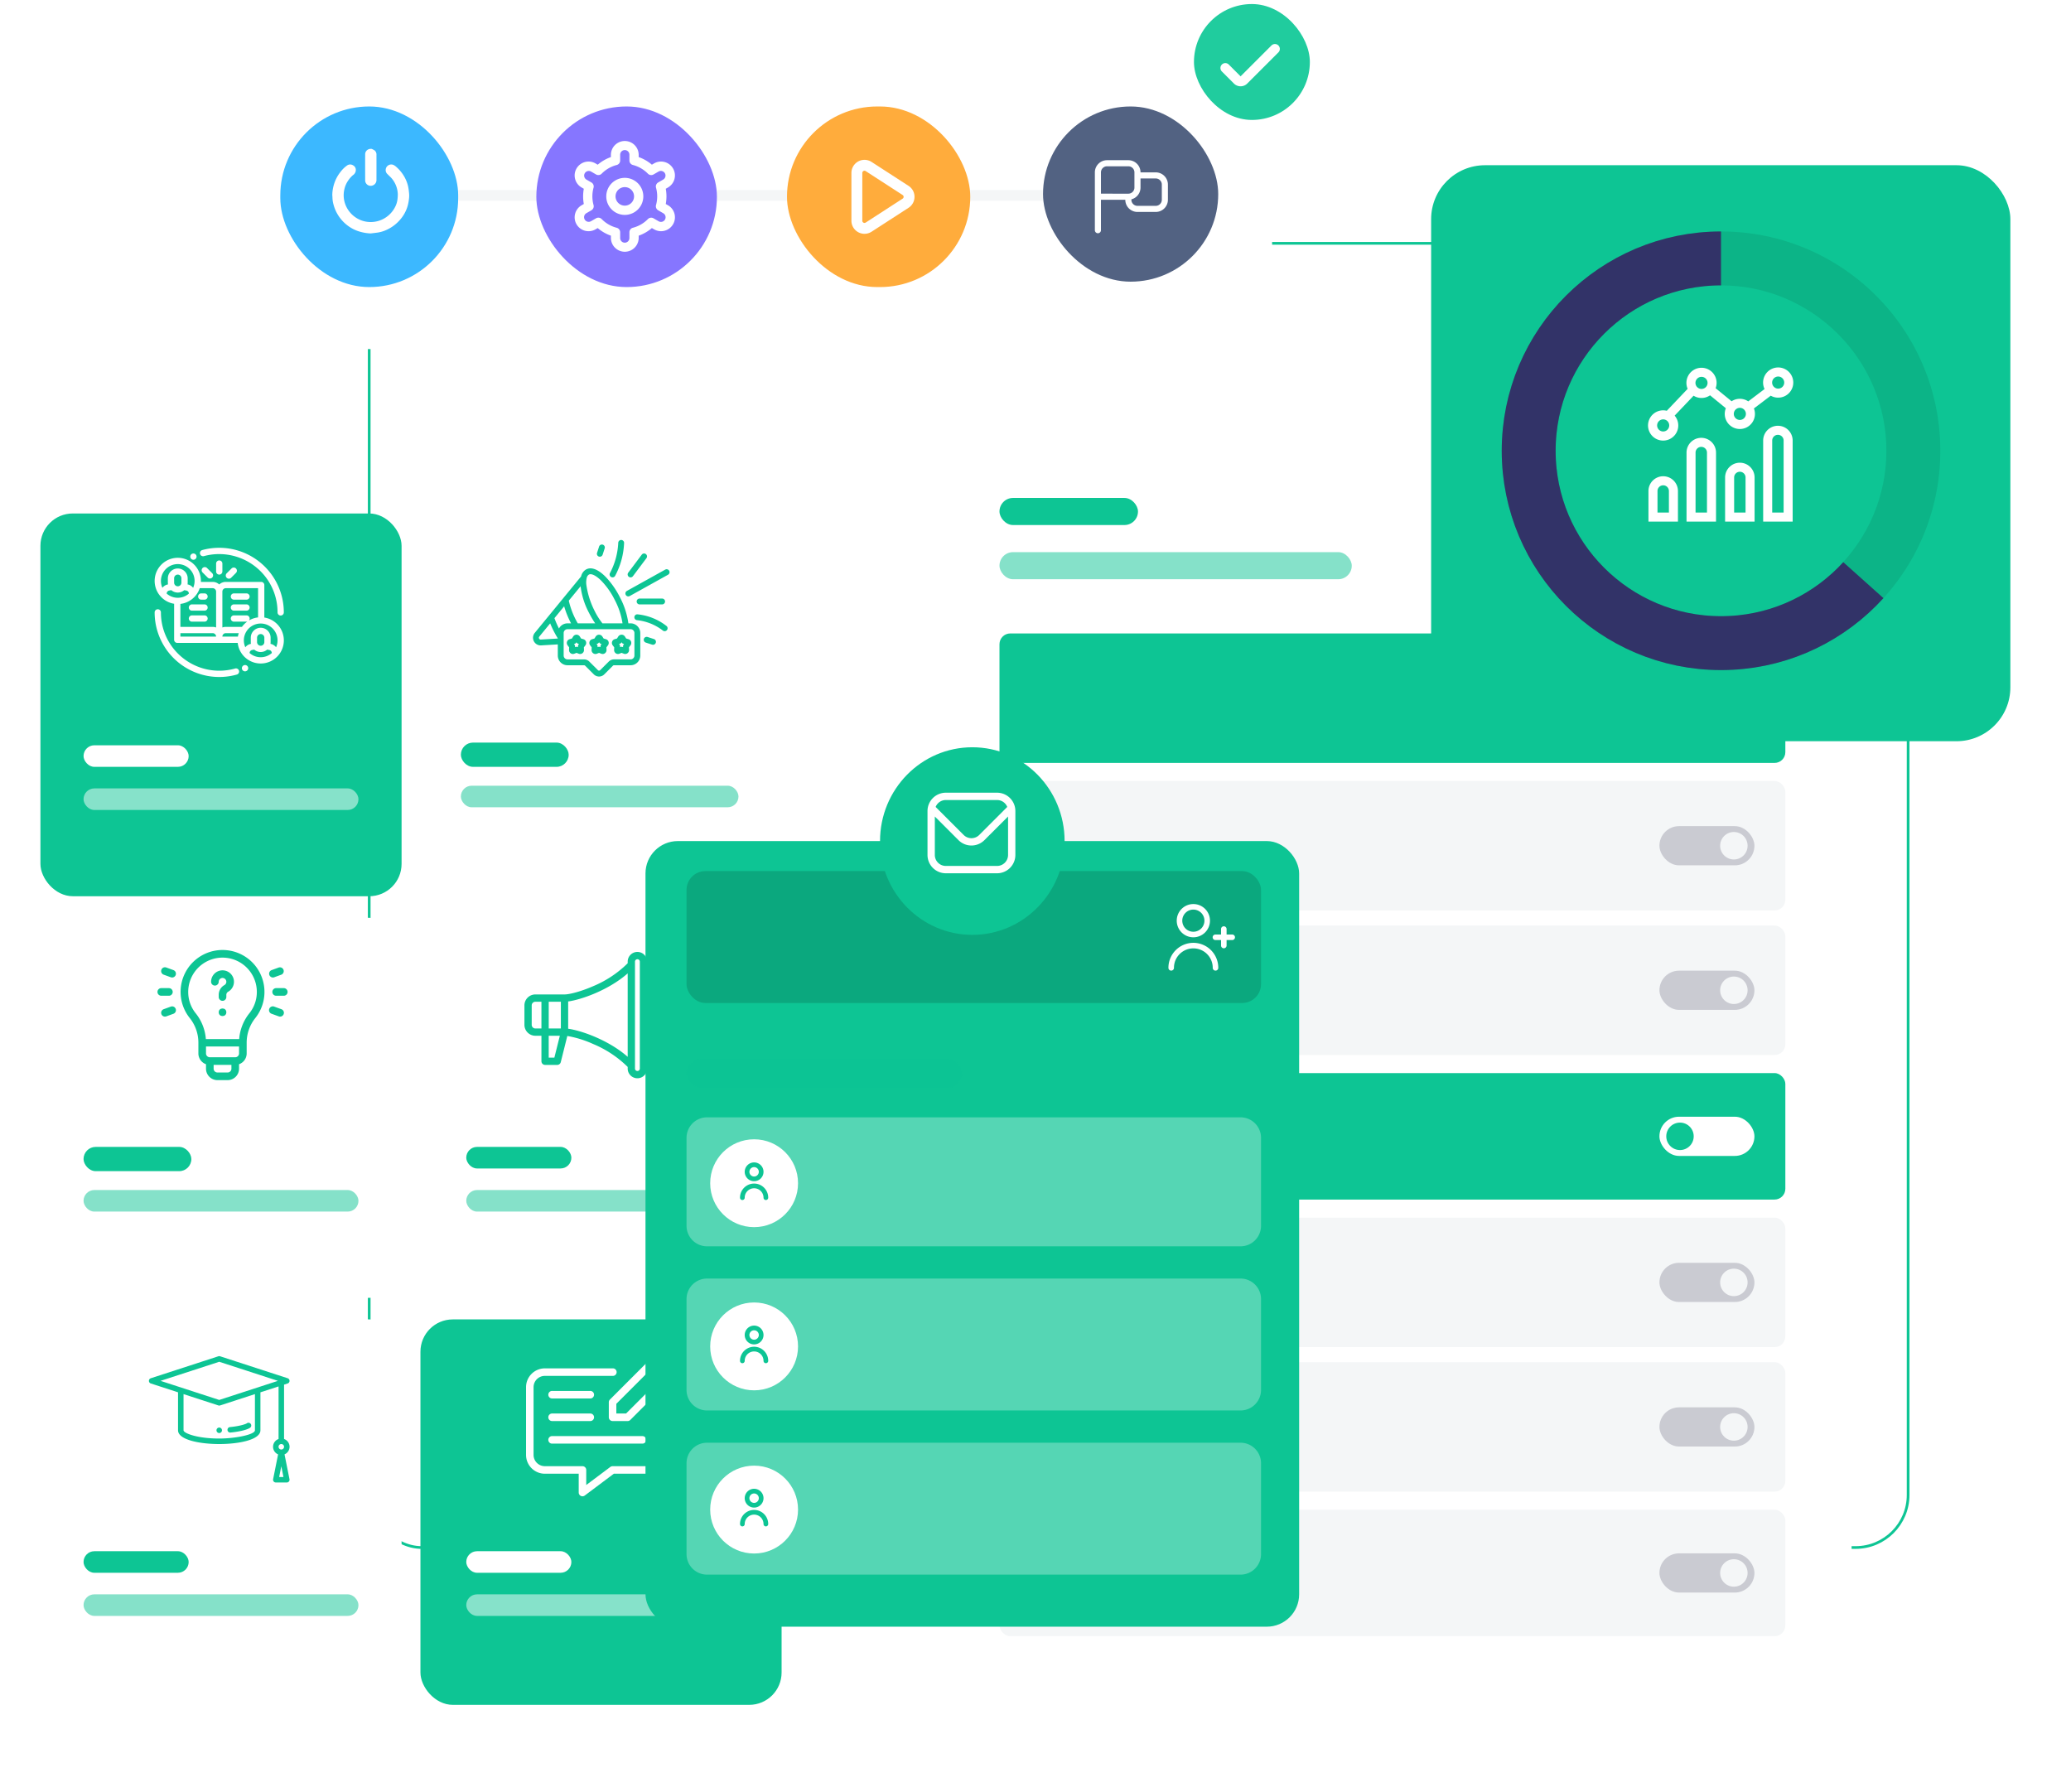 <svg xmlns="http://www.w3.org/2000/svg" xmlns:xlink="http://www.w3.org/1999/xlink" width="768.415" height="664.926" viewBox="0 0 768.415 664.926">
  <defs>
    <filter id="Rectangle_959" x="322.648" y="138.421" width="386.858" height="526.505" filterUnits="userSpaceOnUse">
      <feOffset dy="3" input="SourceAlpha"/>
      <feGaussianBlur stdDeviation="7.5" result="blur"/>
      <feFlood flood-opacity="0.102"/>
      <feComposite operator="in" in2="blur"/>
      <feComposite in="SourceGraphic"/>
    </filter>
    <filter id="Rectangle_1075" x="508.501" y="38.799" width="259.914" height="258.7" filterUnits="userSpaceOnUse">
      <feOffset dy="3" input="SourceAlpha"/>
      <feGaussianBlur stdDeviation="7.5" result="blur-2"/>
      <feFlood flood-opacity="0.102"/>
      <feComposite operator="in" in2="blur-2"/>
      <feComposite in="SourceGraphic"/>
    </filter>
    <clipPath id="clip-path">
      <path id="Path_766" data-name="Path 766" d="M-8428.9-8645.668V-8543.7l81.253,72.723v10.4l-7.767,16.537s-136.165-13.307-138.012-16.537-34.088-48.219-29.474-57.908-7.382-36.748,0-59.818,9.69-43.832,18.455-51.217,57.676-25.836,59.521-23.992S-8428.9-8645.668-8428.9-8645.668Z" transform="translate(8525.362 8653.643)" fill="none" stroke="#707070" stroke-width="1"/>
    </clipPath>
    <filter id="Rectangle_1072" x="59.501" y="0" width="435" height="152" filterUnits="userSpaceOnUse">
      <feOffset dy="3" input="SourceAlpha"/>
      <feGaussianBlur stdDeviation="7.5" result="blur-3"/>
      <feFlood flood-opacity="0.102"/>
      <feComposite operator="in" in2="blur-3"/>
      <feComposite in="SourceGraphic"/>
    </filter>
    <clipPath id="clip-path-2">
      <rect id="Rectangle_1845" data-name="Rectangle 1845" width="28.523" height="31.376" fill="#fff"/>
    </clipPath>
    <filter id="Rectangle_953" x="0" y="474.5" width="164" height="173" filterUnits="userSpaceOnUse">
      <feOffset dy="3" input="SourceAlpha"/>
      <feGaussianBlur stdDeviation="5" result="blur-4"/>
      <feFlood flood-opacity="0.122"/>
      <feComposite operator="in" in2="blur-4"/>
      <feComposite in="SourceGraphic"/>
    </filter>
    <filter id="Rectangle_949" x="141" y="324.5" width="164" height="172" filterUnits="userSpaceOnUse">
      <feOffset dy="3" input="SourceAlpha"/>
      <feGaussianBlur stdDeviation="5" result="blur-5"/>
      <feFlood flood-opacity="0.122"/>
      <feComposite operator="in" in2="blur-5"/>
      <feComposite in="SourceGraphic"/>
    </filter>
    <filter id="Rectangle_949-2" x="141" y="474.5" width="164" height="173" filterUnits="userSpaceOnUse">
      <feOffset dy="3" input="SourceAlpha"/>
      <feGaussianBlur stdDeviation="5" result="blur-6"/>
      <feFlood flood-opacity="0.122"/>
      <feComposite operator="in" in2="blur-6"/>
      <feComposite in="SourceGraphic"/>
    </filter>
    <filter id="Rectangle_956" x="0" y="325.5" width="164" height="171" filterUnits="userSpaceOnUse">
      <feOffset dy="3" input="SourceAlpha"/>
      <feGaussianBlur stdDeviation="5" result="blur-7"/>
      <feFlood flood-opacity="0.122"/>
      <feComposite operator="in" in2="blur-7"/>
      <feComposite in="SourceGraphic"/>
    </filter>
    <filter id="Rectangle_956-2" x="141" y="175.5" width="164" height="171" filterUnits="userSpaceOnUse">
      <feOffset dy="3" input="SourceAlpha"/>
      <feGaussianBlur stdDeviation="5" result="blur-8"/>
      <feFlood flood-opacity="0.122"/>
      <feComposite operator="in" in2="blur-8"/>
      <feComposite in="SourceGraphic"/>
    </filter>
    <filter id="Rectangle_953-2" x="0" y="175.5" width="164" height="172" filterUnits="userSpaceOnUse">
      <feOffset dy="3" input="SourceAlpha"/>
      <feGaussianBlur stdDeviation="5" result="blur-9"/>
      <feFlood flood-opacity="0.122"/>
      <feComposite operator="in" in2="blur-9"/>
      <feComposite in="SourceGraphic"/>
    </filter>
    <filter id="Rectangle_994" x="217.001" y="289.536" width="287.525" height="336.465" filterUnits="userSpaceOnUse">
      <feOffset dy="3" input="SourceAlpha"/>
      <feGaussianBlur stdDeviation="7.5" result="blur-10"/>
      <feFlood flood-opacity="0.102"/>
      <feComposite operator="in" in2="blur-10"/>
      <feComposite in="SourceGraphic"/>
    </filter>
    <filter id="Path_764" x="281.522" y="232.234" width="158.482" height="159.604" filterUnits="userSpaceOnUse">
      <feOffset dy="3" input="SourceAlpha"/>
      <feGaussianBlur stdDeviation="15" result="blur-11"/>
      <feFlood flood-opacity="0.161"/>
      <feComposite operator="in" in2="blur-11"/>
      <feComposite in="SourceGraphic"/>
    </filter>
  </defs>
  <g id="Group_10016" data-name="Group 10016" transform="translate(-1043.999 -103.5)">
    <g id="Group_5944" data-name="Group 5944" transform="translate(12994.012 14006)">
      <g id="Rectangle_952" data-name="Rectangle 952" transform="translate(-11813.526 -13812.727)" fill="none" stroke="#0dc594" stroke-width="1">
        <rect width="571.997" height="484.857" rx="20" stroke="none"/>
        <rect x="0.5" y="0.5" width="570.997" height="483.857" rx="19.5" fill="none"/>
      </g>
      <g id="Group_5885" data-name="Group 5885" transform="translate(-11604.864 -13744.579)">
        <g transform="matrix(1, 0, 0, 1, -345.15, -157.92)" filter="url(#Rectangle_959)">
          <rect id="Rectangle_959-2" data-name="Rectangle 959" width="341.858" height="481.505" rx="12" transform="translate(345.15 157.92)" fill="#fff"/>
        </g>
        <rect id="Rectangle_961" data-name="Rectangle 961" width="51.39" height="10.055" rx="5.027" transform="translate(25.695 26.812)" fill="#0dc594"/>
        <rect id="Rectangle_962" data-name="Rectangle 962" width="130.71" height="10.055" rx="5.027" transform="translate(25.695 46.922)" fill="#0dc594" opacity="0.5"/>
        <rect id="Rectangle_1876" data-name="Rectangle 1876" width="291.584" height="48.039" rx="4" transform="translate(25.694 77.086)" fill="#0dc594"/>
        <rect id="Rectangle_1877" data-name="Rectangle 1877" width="291.584" height="48.039" rx="4" transform="translate(25.694 131.827)" fill="#f4f6f7"/>
        <rect id="Rectangle_1878" data-name="Rectangle 1878" width="291.584" height="48.039" rx="4" transform="translate(25.694 185.452)" fill="#f4f6f7"/>
        <rect id="Rectangle_1879" data-name="Rectangle 1879" width="291.584" height="46.922" rx="4" transform="translate(25.694 240.194)" fill="#0dc594"/>
        <rect id="Rectangle_1880" data-name="Rectangle 1880" width="291.584" height="48.039" rx="4" transform="translate(25.694 293.819)" fill="#f4f6f7"/>
        <rect id="Rectangle_1881" data-name="Rectangle 1881" width="291.584" height="48.039" rx="4" transform="translate(25.694 347.443)" fill="#f4f6f7"/>
        <rect id="Rectangle_1882" data-name="Rectangle 1882" width="291.584" height="46.922" rx="4" transform="translate(25.694 402.185)" fill="#f4f6f7"/>
        <g id="Group_5878" data-name="Group 5878" transform="translate(270.559 93.831)">
          <rect id="Rectangle_386" data-name="Rectangle 386" width="35.25" height="14.548" rx="7.274" fill="#fff"/>
          <ellipse id="Ellipse_155" data-name="Ellipse 155" cx="5.092" cy="5.092" rx="5.092" ry="5.092" transform="translate(2.536 2.182)" fill="#0dc594"/>
        </g>
        <g id="Group_5879" data-name="Group 5879" transform="translate(305.809 163.12) rotate(180)" opacity="0.5">
          <rect id="Rectangle_386-2" data-name="Rectangle 386" width="35.25" height="14.548" rx="7.274" fill="#a0a0ae"/>
          <ellipse id="Ellipse_155-2" data-name="Ellipse 155" cx="5.092" cy="5.092" rx="5.092" ry="5.092" transform="translate(2.536 2.182)" fill="#f4f6f7"/>
        </g>
        <g id="Group_5880" data-name="Group 5880" transform="translate(305.809 216.745) rotate(180)" opacity="0.5">
          <rect id="Rectangle_386-3" data-name="Rectangle 386" width="35.25" height="14.548" rx="7.274" fill="#a0a0ae"/>
          <ellipse id="Ellipse_155-3" data-name="Ellipse 155" cx="5.092" cy="5.092" rx="5.092" ry="5.092" transform="translate(2.536 2.182)" fill="#f4f6f7"/>
        </g>
        <g id="Group_5881" data-name="Group 5881" transform="translate(270.559 256.381)">
          <rect id="Rectangle_386-4" data-name="Rectangle 386" width="35.25" height="14.548" rx="7.274" fill="#fff"/>
          <ellipse id="Ellipse_155-4" data-name="Ellipse 155" cx="5.092" cy="5.092" rx="5.092" ry="5.092" transform="translate(2.536 2.182)" fill="#0dc594"/>
        </g>
        <g id="Group_5882" data-name="Group 5882" transform="translate(305.809 325.124) rotate(180)" opacity="0.5">
          <rect id="Rectangle_386-5" data-name="Rectangle 386" width="35.25" height="14.548" rx="7.274" fill="#a0a0ae"/>
          <ellipse id="Ellipse_155-5" data-name="Ellipse 155" cx="5.092" cy="5.092" rx="5.092" ry="5.092" transform="translate(2.536 2.182)" fill="#f4f6f7"/>
        </g>
        <g id="Group_5883" data-name="Group 5883" transform="translate(305.809 378.749) rotate(180)" opacity="0.5">
          <rect id="Rectangle_386-6" data-name="Rectangle 386" width="35.25" height="14.548" rx="7.274" fill="#a0a0ae"/>
          <ellipse id="Ellipse_155-6" data-name="Ellipse 155" cx="5.092" cy="5.092" rx="5.092" ry="5.092" transform="translate(2.536 2.182)" fill="#f4f6f7"/>
        </g>
        <g id="Group_5884" data-name="Group 5884" transform="translate(305.809 432.92) rotate(180)" opacity="0.5">
          <rect id="Rectangle_386-7" data-name="Rectangle 386" width="35.25" height="14.548" rx="7.274" fill="#a0a0ae"/>
          <ellipse id="Ellipse_155-7" data-name="Ellipse 155" cx="5.092" cy="5.092" rx="5.092" ry="5.092" transform="translate(2.536 2.182)" fill="#f4f6f7"/>
        </g>
      </g>
      <g id="Group_10006" data-name="Group 10006" transform="translate(-11419.012 -13844.475)">
        <g transform="matrix(1, 0, 0, 1, -531, -58.03)" filter="url(#Rectangle_1075)">
          <rect id="Rectangle_1075-2" data-name="Rectangle 1075" width="214.914" height="213.7" rx="20" transform="translate(531 58.3)" fill="#0dc594"/>
        </g>
        <g id="Path_796" data-name="Path 796" transform="translate(26.197 27.847)" fill="none" opacity="0.6">
          <path d="M81.365,0A81.365,81.365,0,1,1,0,81.365,81.365,81.365,0,0,1,81.365,0Z" stroke="none"/>
          <path d="M 81.365 20 C 47.528 20 20 47.528 20 81.365 C 20 115.201 47.528 142.73 81.365 142.73 C 115.201 142.73 142.729 115.201 142.729 81.365 C 142.729 47.528 115.201 20 81.365 20 M 81.365 0 C 126.301 0 162.729 36.428 162.729 81.365 C 162.729 126.301 126.301 162.73 81.365 162.73 C 36.428 162.73 1.52587890625e-05 126.301 1.52587890625e-05 81.365 C 1.52587890625e-05 36.428 36.428 0 81.365 0 Z" stroke="none" fill="#0ba87e"/>
        </g>
        <g id="Mask_Group_90" data-name="Mask Group 90" transform="translate(11.097 0)" clip-path="url(#clip-path)">
          <g id="Ellipse_214" data-name="Ellipse 214" transform="translate(15.099 27.847)" fill="none" stroke="#323368" stroke-width="20">
            <ellipse cx="81.365" cy="81.365" rx="81.365" ry="81.365" stroke="none"/>
            <ellipse cx="81.365" cy="81.365" rx="71.365" ry="71.365" fill="none"/>
          </g>
        </g>
        <g id="increasing" transform="translate(80.499 78.309)">
          <path id="Path_120" data-name="Path 120" d="M60.365,10.468A5.6,5.6,0,1,0,58.066,8l-6.043,4.576a5.584,5.584,0,0,0-6.186-.042L39.913,7.688a5.6,5.6,0,1,0-10.384.233L21.79,16.064a5.611,5.611,0,1,0,2.915,1.8l7.025-7.39a5.582,5.582,0,0,0,6.113-.147l5.864,4.8a5.6,5.6,0,1,0,10.41.073Zm2.756-7.113A2.244,2.244,0,1,1,60.877,5.6a2.246,2.246,0,0,1,2.244-2.244ZM20.451,23.742A2.244,2.244,0,1,1,22.695,21.5,2.246,2.246,0,0,1,20.451,23.742ZM34.674,7.961a2.244,2.244,0,1,1,2.244-2.244A2.246,2.246,0,0,1,34.674,7.961ZM48.9,19.463a2.244,2.244,0,1,1,2.244-2.243A2.246,2.246,0,0,1,48.9,19.463Z" transform="translate(-14.853 0)" fill="#fff"/>
          <path id="Path_121" data-name="Path 121" d="M402.634,193.634a5.478,5.478,0,0,0-5.472,5.472v30.086h10.943V199.106A5.478,5.478,0,0,0,402.634,193.634Zm2.117,32.2h-4.235V199.106a2.117,2.117,0,0,1,4.234,0v26.731Z" transform="translate(-354.463 -172.008)" fill="#fff"/>
          <path id="Path_122" data-name="Path 122" d="M276.156,316.343a5.478,5.478,0,0,0-5.472,5.472V338.2h10.943V321.815A5.478,5.478,0,0,0,276.156,316.343Zm2.117,18.5h-4.235V321.815a2.117,2.117,0,1,1,4.234,0v13.026Z" transform="translate(-242.111 -281.011)" fill="#fff"/>
          <path id="Path_123" data-name="Path 123" d="M148.022,233.682a5.478,5.478,0,0,0-5.472,5.472v25.613h10.944V239.154A5.478,5.478,0,0,0,148.022,233.682Zm2.117,27.73H145.9V239.154a2.117,2.117,0,0,1,4.235,0v22.258Z" transform="translate(-128.288 -207.583)" fill="#fff"/>
          <path id="Path_124" data-name="Path 124" d="M21.544,361.327a5.478,5.478,0,0,0-5.472,5.471v11.357H27.015V366.8A5.478,5.478,0,0,0,21.544,361.327ZM23.661,374.8H19.427v-8a2.117,2.117,0,0,1,4.234,0Z" transform="translate(-15.936 -320.971)" fill="#fff"/>
        </g>
      </g>
      <g id="Group_10014" data-name="Group 10014" transform="translate(292.895 -4947.828)">
        <g transform="matrix(1, 0, 0, 1, -12242.91, -8954.67)" filter="url(#Rectangle_1072)">
          <rect id="Rectangle_1072-2" data-name="Rectangle 1072" width="390" height="107" rx="12" transform="translate(82 19.5)" fill="#fff"/>
        </g>
        <rect id="Rectangle_56" data-name="Rectangle 56" width="271" height="4" transform="translate(-12083.906 -8884.172)" fill="#f4f6f7"/>
        <rect id="Rectangle_1884" data-name="Rectangle 1884" width="66" height="67" rx="33" transform="translate(-12138.906 -8915.172)" fill="#3cb8ff"/>
        <g id="Group_5799" data-name="Group 5799" transform="translate(-12119.607 -8899.446)">
          <g id="Group_5799-2" data-name="Group 5799" clip-path="url(#clip-path-2)">
            <path id="Path_693" data-name="Path 693" d="M150.667,12.378a2.049,2.049,0,0,0,2.8,1.139,2.1,2.1,0,0,0,1.268-2.069q.016-4.6,0-9.2a1.978,1.978,0,0,0-.7-1.678A7.383,7.383,0,0,0,152.949,0h-.68a.592.592,0,0,1-.125.06,1.984,1.984,0,0,0-1.6,1.844c-.016,3.26-.008,6.52,0,9.781a1.982,1.982,0,0,0,.124.694" transform="translate(-138.354)" fill="#fff"/>
            <path id="Path_694" data-name="Path 694" d="M28.443,82.717a19.438,19.438,0,0,0-.308-2.123,13.1,13.1,0,0,0-1.827-4.323,13.952,13.952,0,0,0-2.529-2.931,4.365,4.365,0,0,0-.993-.72A2.067,2.067,0,0,0,19.8,74.454a1.958,1.958,0,0,0,.611,1.471c.474.473.962.933,1.428,1.414A9.549,9.549,0,0,1,24.3,83.516a16.679,16.679,0,0,1-.119,1.8,8.235,8.235,0,0,1-.824,2.737,10.226,10.226,0,0,1-5.968,5.206,10.159,10.159,0,0,1-4.337.429,9.729,9.729,0,0,1-3.1-.894,10.112,10.112,0,0,1-3.59-2.869,9.853,9.853,0,0,1-2.138-5.7,9.472,9.472,0,0,1,.187-2.334,9.268,9.268,0,0,1,1.426-3.455,9.8,9.8,0,0,1,1.808-2.063A2.341,2.341,0,0,0,8.729,74.4a1.909,1.909,0,0,0-1.021-1.674,1.98,1.98,0,0,0-2.155,0,10.74,10.74,0,0,0-2.5,2.421A13.871,13.871,0,0,0,.988,78.712,14.421,14.421,0,0,0,0,83.412c-.019.432.05.867.055,1.3a10.415,10.415,0,0,0,.407,2.618A14.136,14.136,0,0,0,3,92.423a14.387,14.387,0,0,0,3.042,2.9A13.734,13.734,0,0,0,10,97.265a16.727,16.727,0,0,0,4.23.718c.873-.106,1.748-.2,2.618-.322a12.264,12.264,0,0,0,3.57-1.14A14,14,0,0,0,23.5,94.527a14.861,14.861,0,0,0,2.485-2.693,13.112,13.112,0,0,0,2.134-4.709,19.258,19.258,0,0,0,.386-2.561,10.236,10.236,0,0,0-.058-1.848" transform="translate(0 -66.608)" fill="#fff"/>
          </g>
        </g>
        <g id="Group_5903" data-name="Group 5903" transform="translate(-11950.474 -8915.624)">
          <rect id="Rectangle_1886" data-name="Rectangle 1886" width="68" height="67" rx="33.5" transform="translate(-0.432 0.452)" fill="#ffac3c"/>
          <path id="Polygon_7" data-name="Polygon 7" d="M13.729,4.042a.776.776,0,0,0-.679.369L4.18,18.119a.808.808,0,0,0,.679,1.248H22.6a.808.808,0,0,0,.679-1.248L14.407,4.412a.776.776,0,0,0-.679-.369m0-4.042A4.813,4.813,0,0,1,17.8,2.216l8.87,13.708A4.851,4.851,0,0,1,22.6,23.409H4.859A4.851,4.851,0,0,1,.786,15.923L9.656,2.216A4.813,4.813,0,0,1,13.729,0Z" transform="translate(46.881 20.246) rotate(90)" fill="#fff"/>
        </g>
        <rect id="Rectangle_1885" data-name="Rectangle 1885" width="67" height="67" rx="33.5" transform="translate(-12043.906 -8915.172)" fill="#8676ff"/>
        <g id="settings" transform="translate(-12029.636 -8902.431)">
          <path id="Path_35" data-name="Path 35" d="M14.872,8a6.872,6.872,0,1,0,6.872,6.872A6.872,6.872,0,0,0,14.872,8Zm0,10.307a3.436,3.436,0,1,1,3.436-3.436A3.436,3.436,0,0,1,14.872,18.307Z" transform="translate(3.677 5.743)" fill="#fff"/>
          <path id="Path_36" data-name="Path 36" d="M35.718,23.879l-.763-.44a15.633,15.633,0,0,0,0-5.652l.763-.44a5.157,5.157,0,1,0-5.154-8.933l-.764.442a15.422,15.422,0,0,0-4.894-2.821V5.154a5.154,5.154,0,0,0-10.307,0v.881A15.422,15.422,0,0,0,9.705,8.863l-.768-.445a5.157,5.157,0,1,0-5.154,8.933l.763.44a15.633,15.633,0,0,0,0,5.652l-.763.44a5.157,5.157,0,1,0,5.154,8.933l.764-.442a15.422,15.422,0,0,0,4.9,2.821v.881a5.154,5.154,0,0,0,10.307,0v-.881A15.422,15.422,0,0,0,29.8,32.367l.768.443a5.157,5.157,0,1,0,5.154-8.933ZM31.34,17.392a12.108,12.108,0,0,1,0,6.442,1.718,1.718,0,0,0,.8,1.946L34,26.856a1.719,1.719,0,1,1-1.718,2.977l-1.866-1.079a1.718,1.718,0,0,0-2.087.283,12,12,0,0,1-5.571,3.221,1.718,1.718,0,0,0-1.29,1.665v2.153a1.718,1.718,0,1,1-3.436,0V33.925a1.718,1.718,0,0,0-1.29-1.665,12,12,0,0,1-5.569-3.228,1.718,1.718,0,0,0-2.087-.283L7.223,29.826A1.718,1.718,0,1,1,5.5,26.851l1.862-1.075a1.718,1.718,0,0,0,.8-1.946,12.108,12.108,0,0,1,0-6.442,1.718,1.718,0,0,0-.8-1.94L5.5,14.372a1.719,1.719,0,0,1,1.718-2.977l1.866,1.079a1.718,1.718,0,0,0,2.086-.277,12,12,0,0,1,5.571-3.221A1.718,1.718,0,0,0,18.033,7.3V5.154a1.718,1.718,0,1,1,3.436,0V7.3a1.718,1.718,0,0,0,1.29,1.665A12,12,0,0,1,28.331,12.2a1.718,1.718,0,0,0,2.087.283L32.28,11.4A1.718,1.718,0,1,1,34,14.379l-1.862,1.075a1.718,1.718,0,0,0-.8,1.94Z" transform="translate(-1.203 0)" fill="#fff"/>
        </g>
        <g id="Group_5892" data-name="Group 5892" transform="translate(-11855.734 -8914.713)">
          <g id="Component_6_250" data-name="Component 6 – 250" transform="translate(-0.172 -0.459)">
            <rect id="Rectangle_6" data-name="Rectangle 6" width="65" height="65" rx="32.5" fill="#526282"/>
          </g>
          <path id="fi-rr-flag" d="M22.585,4.517H16.939A4.517,4.517,0,0,0,12.422,0h-7.9A4.517,4.517,0,0,0,0,4.517V25.973a1.129,1.129,0,1,0,2.258,0V14.68h9.034A4.517,4.517,0,0,0,15.809,19.2h6.775A4.517,4.517,0,0,0,27.1,14.68V9.034A4.517,4.517,0,0,0,22.585,4.517Zm-20.326,7.9v-7.9A2.258,2.258,0,0,1,4.517,2.258h7.9A2.258,2.258,0,0,1,14.68,4.517v5.646a2.258,2.258,0,0,1-2.258,2.258ZM24.843,14.68a2.258,2.258,0,0,1-2.258,2.258H15.809a2.258,2.258,0,0,1-2.258-2.258v-.16a4.517,4.517,0,0,0,3.388-4.357V6.775h5.646a2.258,2.258,0,0,1,2.258,2.258Z" transform="translate(19.06 19.474)" fill="#fff"/>
        </g>
        <g id="Group_5895" data-name="Group 5895" transform="translate(-11800.165 -8952.974)">
          <g id="Component_6_251" data-name="Component 6 – 251" transform="translate(0.259 -0.198)">
            <rect id="Rectangle_6-2" data-name="Rectangle 6" width="43" height="43" rx="21.5" transform="translate(0 0)" fill="#20cc9e"/>
          </g>
          <path id="Union_82" data-name="Union 82" d="M5.005,14.661.532,10.187A1.818,1.818,0,1,1,3.106,7.619L7.473,11.99,18.932.532a1.82,1.82,0,0,1,2.574,0,1.814,1.814,0,0,1,0,2.568L9.945,14.661a3.5,3.5,0,0,1-4.94,0Z" transform="translate(10.085 14.637)" fill="#fff"/>
        </g>
      </g>
    </g>
    <g id="Group_10003" data-name="Group 10003" transform="translate(1038.613 307)">
      <g id="Group_10009" data-name="Group 10009" transform="translate(20.386 283)">
        <g transform="matrix(1, 0, 0, 1, -15, -486.5)" filter="url(#Rectangle_953)">
          <rect id="Rectangle_953-3" data-name="Rectangle 953" width="134" height="143" rx="12" transform="translate(15 486.5)" fill="#fff"/>
        </g>
        <rect id="Rectangle_954" data-name="Rectangle 954" width="39" height="8" rx="4" transform="translate(16 89)" fill="#0dc594"/>
        <rect id="Rectangle_955" data-name="Rectangle 955" width="102" height="8" rx="4" transform="translate(16 105)" fill="#0dc594" opacity="0.5"/>
        <g id="mortarboard" transform="translate(40.257 16.627)">
          <path id="Path_301" data-name="Path 301" d="M246,261.019A1.019,1.019,0,1,0,247.019,260,1.02,1.02,0,0,0,246,261.019Zm0,0" transform="translate(-220.932 -233.505)" fill="#0dc594"/>
          <path id="Path_302" data-name="Path 302" d="M51.47,10.139a1.019,1.019,0,0,0,0-1.938L26.4.049a1.022,1.022,0,0,0-.631,0L.7,8.2a1.019,1.019,0,0,0,0,1.938l10.1,3.284v14.09c0,3.5,7.924,5.1,15.285,5.1s15.285-1.594,15.285-5.1V13.423L48.1,11.236V30.745a3.057,3.057,0,0,0-.176,5.7L46.08,45.655a1.019,1.019,0,0,0,1,1.219h4.076a1.019,1.019,0,0,0,1-1.219l-1.843-9.215a3.057,3.057,0,0,0-.175-5.7V10.573ZM49.117,32.608A1.019,1.019,0,1,1,48.1,33.627,1.02,1.02,0,0,1,49.117,32.608Zm-.795,12.228.795-3.975.795,3.975ZM39.334,27.513c0,1.613-7.338,3.057-13.247,3.057-8.289,0-13.247-2.013-13.247-3.057V14.086l12.932,4.205a1.016,1.016,0,0,0,.631,0l12.932-4.205ZM26.087,16.251,4.314,9.17,26.087,2.09,47.86,9.17Zm0,0" transform="translate(0 0.001)" fill="#0dc594"/>
          <path id="Path_303" data-name="Path 303" d="M286.977,245.891c.032,0,.065,0,.1,0,3.411-.324,6.366-1.063,7.353-1.838a1.019,1.019,0,0,0-1.259-1.6c-.316.247-2.395,1.042-6.288,1.412a1.019,1.019,0,0,0,.1,2.033Zm0,0" transform="translate(-256.819 -217.545)" fill="#0dc594"/>
        </g>
      </g>
      <g id="Group_10011" data-name="Group 10011" transform="translate(161.386 133)">
        <g transform="matrix(1, 0, 0, 1, -156, -336.5)" filter="url(#Rectangle_949)">
          <rect id="Rectangle_949-3" data-name="Rectangle 949" width="134" height="142" rx="12" transform="translate(156 336.5)" fill="#fff"/>
        </g>
        <rect id="Rectangle_950" data-name="Rectangle 950" width="39" height="8" rx="4" transform="translate(17 89)" fill="#0dc594"/>
        <rect id="Rectangle_951" data-name="Rectangle 951" width="101" height="8" rx="4" transform="translate(17 105)" fill="#0dc594" opacity="0.5"/>
        <g id="_10-awareness" data-name="10-awareness" transform="translate(38.583 16.665)">
          <g id="linear_color" data-name="linear color" transform="translate(0 0)">
            <path id="Path_323" data-name="Path 323" d="M45.917,48a3.61,3.61,0,0,0-3.606,3.606v.6a40.128,40.128,0,0,1-12.8,8.5c-4.6,2.013-8.831,3.066-10.635,3.066H8.057A4.061,4.061,0,0,0,4,67.832v7.212A4.061,4.061,0,0,0,8.057,79.1H10.31v9.465a1.352,1.352,0,0,0,1.352,1.352H16.17a1.352,1.352,0,0,0,1.312-1.024L19.91,79.18a39.721,39.721,0,0,1,9.6,2.986,40.127,40.127,0,0,1,12.8,8.5v.6a3.606,3.606,0,1,0,7.212,0V51.606A3.61,3.61,0,0,0,45.917,48Zm-28.4,28.4H13.014V66.48h4.507ZM6.7,75.043V67.832A1.354,1.354,0,0,1,8.057,66.48H10.31V76.4H8.057A1.354,1.354,0,0,1,6.7,75.043Zm8.409,12.17h-2.1V79.1h4.128ZM20.226,76.5V66.375c4.753-.633,14.979-4.153,22.085-10.418V86.918C35.205,80.654,24.979,77.133,20.226,76.5ZM46.819,91.269a.9.9,0,1,1-1.8,0V51.606a.9.9,0,0,1,1.8,0Z" transform="translate(-4 -48)" fill="#0dc594"/>
            <path id="Path_324" data-name="Path 324" d="M449.859,244h-4.507a1.352,1.352,0,1,0,0,2.7h4.507a1.352,1.352,0,1,0,0-2.7Z" transform="translate(-394.42 -221.915)" fill="#0dc594"/>
            <path id="Path_325" data-name="Path 325" d="M425.6,144.655a1.346,1.346,0,0,0,.585-.134l4.063-1.953a1.352,1.352,0,1,0-1.172-2.437l-4.062,1.953a1.352,1.352,0,0,0,.587,2.571Z" transform="translate(-376.892 -129.631)" fill="#0dc594"/>
            <path id="Path_326" data-name="Path 326" d="M430.249,332.751l-4.062-1.953a1.352,1.352,0,1,0-1.172,2.437l4.062,1.953a1.352,1.352,0,0,0,1.172-2.437Z" transform="translate(-376.895 -298.813)" fill="#0dc594"/>
          </g>
        </g>
      </g>
      <g id="Group_10010" data-name="Group 10010" transform="translate(161.386 283)">
        <g transform="matrix(1, 0, 0, 1, -156, -486.5)" filter="url(#Rectangle_949-2)">
          <rect id="Rectangle_949-4" data-name="Rectangle 949" width="134" height="143" rx="12" transform="translate(156 486.5)" fill="#0dc594"/>
        </g>
        <rect id="Rectangle_950-2" data-name="Rectangle 950" width="39" height="8" rx="4" transform="translate(17 89)" fill="#fff"/>
        <rect id="Rectangle_951-2" data-name="Rectangle 951" width="101" height="8" rx="4" transform="translate(17 105)" fill="#fff" opacity="0.5"/>
        <g id="feedback_1_" data-name="feedback (1)" transform="translate(39.179 15.578)">
          <path id="Path_277" data-name="Path 277" d="M376.036,5.078,370.451-.506a1.4,1.4,0,0,0-1.973,0h0L351.725,16.247a1.394,1.394,0,0,0-.409.987v5.585a1.4,1.4,0,0,0,1.4,1.4H358.3a1.394,1.394,0,0,0,.987-.409L376.036,7.052a1.4,1.4,0,0,0,0-1.973h0ZM357.718,21.422h-3.61v-3.61L369.465,2.455l3.61,3.61Zm0,0" transform="translate(-320.603 0.915)" fill="#fff"/>
          <path id="Path_278" data-name="Path 278" d="M51.653,74.134a1.4,1.4,0,0,0-1.4,1.4V95.074a4.193,4.193,0,0,1-4.188,4.189H32.109a1.388,1.388,0,0,0-.838.279l-8.935,6.7v-5.584a1.4,1.4,0,0,0-1.4-1.4H6.98a4.193,4.193,0,0,1-4.188-4.188V69.945A4.192,4.192,0,0,1,6.98,65.757H32.109a1.4,1.4,0,1,0,0-2.792H6.98A6.987,6.987,0,0,0,0,69.945V95.074a6.988,6.988,0,0,0,6.98,6.98H19.544v6.98a1.4,1.4,0,0,0,2.234,1.117l10.8-8.1H46.069a6.987,6.987,0,0,0,6.98-6.98V75.53A1.4,1.4,0,0,0,51.653,74.134Zm0,0" transform="translate(0.001 -57.381)" fill="#fff"/>
          <path id="Path_279" data-name="Path 279" d="M111.169,158.773H97.209a1.4,1.4,0,1,0,0,2.792h13.96a1.4,1.4,0,1,0,0-2.792Zm0,0" transform="translate(-87.436 -144.812)" fill="#fff"/>
          <path id="Path_280" data-name="Path 280" d="M97.209,257.378h13.96a1.4,1.4,0,1,0,0-2.792H97.209a1.4,1.4,0,1,0,0,2.792Zm0,0" transform="translate(-87.436 -232.249)" fill="#fff"/>
          <path id="Path_281" data-name="Path 281" d="M97.209,353.19h33.505a1.4,1.4,0,0,0,0-2.792H97.209a1.4,1.4,0,1,0,0,2.792Zm0,0" transform="translate(-87.436 -319.685)" fill="#fff"/>
        </g>
      </g>
      <g id="Group_10012" data-name="Group 10012" transform="translate(20.386 134)">
        <g transform="matrix(1, 0, 0, 1, -15, -337.5)" filter="url(#Rectangle_956)">
          <rect id="Rectangle_956-3" data-name="Rectangle 956" width="134" height="141" rx="12" transform="translate(15 337.5)" fill="#fff"/>
        </g>
        <rect id="Rectangle_957" data-name="Rectangle 957" width="40" height="9" rx="4.5" transform="translate(16 88)" fill="#0dc594"/>
        <rect id="Rectangle_958" data-name="Rectangle 958" width="102" height="8" rx="4" transform="translate(16 104)" fill="#0dc594" opacity="0.5"/>
        <g id="quiz" transform="translate(43.426 14.949)">
          <path id="Path_327" data-name="Path 327" d="M215.243,80A4.248,4.248,0,0,0,211,84.243a1.414,1.414,0,0,0,2.829,0,1.414,1.414,0,1,1,2.127,1.222A4.114,4.114,0,0,0,213.829,89v.9a1.414,1.414,0,0,0,2.829,0V89a1.35,1.35,0,0,1,.728-1.093A4.244,4.244,0,0,0,215.243,80Z" transform="translate(-191.103 -72.456)" fill="#0dc594"/>
          <circle id="Ellipse_147" data-name="Ellipse 147" cx="1.414" cy="1.414" r="1.414" transform="translate(22.726 21.688)" fill="#0dc594"/>
          <path id="Path_328" data-name="Path 328" d="M106.559,0A15.548,15.548,0,0,0,94.422,25.279,14.616,14.616,0,0,1,97.6,34.418v3.96a4.25,4.25,0,0,0,2.829,4v1.658a4.248,4.248,0,0,0,4.243,4.243h3.772a4.248,4.248,0,0,0,4.243-4.243V42.379a4.25,4.25,0,0,0,2.829-4v-3.96a14.616,14.616,0,0,1,3.179-9.139A15.548,15.548,0,0,0,106.559,0Zm3.3,44.037a1.416,1.416,0,0,1-1.414,1.414h-3.772a1.416,1.416,0,0,1-1.414-1.414V42.622h6.6Zm2.829-5.658a1.416,1.416,0,0,1-1.414,1.414h-9.43a1.416,1.416,0,0,1-1.414-1.414V35.786h12.259Zm3.8-14.872a17.4,17.4,0,0,0-3.749,9.545H100.376a17.4,17.4,0,0,0-3.749-9.545,12.554,12.554,0,0,1-2.8-7.948,12.73,12.73,0,0,1,25.46,0A12.555,12.555,0,0,1,116.491,23.507Z" transform="translate(-82.419)" fill="#0dc594"/>
          <path id="Path_329" data-name="Path 329" d="M456.243,150h-2.829a1.414,1.414,0,1,0,0,2.829h2.829a1.414,1.414,0,1,0,0-2.829Z" transform="translate(-409.378 -135.855)" fill="#0dc594"/>
          <path id="Path_330" data-name="Path 330" d="M4.243,152.829a1.414,1.414,0,1,0,0-2.829H1.414a1.414,1.414,0,1,0,0,2.829Z" transform="translate(0 -135.855)" fill="#0dc594"/>
          <path id="Path_331" data-name="Path 331" d="M441.23,71.622l2.658-.968A1.414,1.414,0,0,0,442.92,68l-2.658.968a1.414,1.414,0,0,0,.968,2.658Z" transform="translate(-397.904 -61.507)" fill="#0dc594"/>
          <path id="Path_332" data-name="Path 332" d="M18.06,221.906l-2.658.967a1.414,1.414,0,1,0,.968,2.658l2.658-.967a1.414,1.414,0,1,0-.968-2.658Z" transform="translate(-13.106 -200.903)" fill="#0dc594"/>
          <path id="Path_333" data-name="Path 333" d="M443.889,222.874l-2.658-.967a1.415,1.415,0,1,0-.968,2.658l2.658.967a1.414,1.414,0,1,0,.968-2.658Z" transform="translate(-397.904 -200.903)" fill="#0dc594"/>
          <path id="Path_334" data-name="Path 334" d="M19.026,68.965,16.368,68a1.414,1.414,0,1,0-.968,2.658l2.658.968a1.414,1.414,0,0,0,.968-2.658Z" transform="translate(-13.105 -61.508)" fill="#0dc594"/>
        </g>
      </g>
      <g id="Group_10013" data-name="Group 10013" transform="translate(0 -16)">
        <g transform="matrix(1, 0, 0, 1, 5.39, -187.5)" filter="url(#Rectangle_956-2)">
          <rect id="Rectangle_956-4" data-name="Rectangle 956" width="134" height="141" rx="12" transform="translate(156 187.5)" fill="#fff"/>
        </g>
        <rect id="Rectangle_957-2" data-name="Rectangle 957" width="40" height="9" rx="4.5" transform="translate(176.386 88)" fill="#0dc594"/>
        <rect id="Rectangle_958-2" data-name="Rectangle 958" width="103" height="8" rx="4" transform="translate(176.386 104)" fill="#0dc594" opacity="0.5"/>
        <path id="Union_75" data-name="Union 75" d="M24.488,50.665a2.754,2.754,0,0,1-1.949-.818l-3.2-3.193a.588.588,0,0,0-.415-.171H12.787a3.6,3.6,0,0,1-3.595-3.595V38.742l-.686.042c-3.335.2-5.575.337-5.668.337A2.842,2.842,0,0,1,.645,34.473l10.55-12.851c.017-.025.036-.05.058-.079l0,0,6.577-8.008A3.924,3.924,0,0,1,19.74,10.91l.01-.005a3.408,3.408,0,0,1,1.565-.37c1.689,0,3.687,1.144,5.776,3.309a31.689,31.689,0,0,1,5.156,7.432,29.144,29.144,0,0,1,3.129,9.658H36.2a3.6,3.6,0,0,1,3.595,3.6v8.36A3.6,3.6,0,0,1,36.2,46.483H30.057a.59.59,0,0,0-.415.171l-3.2,3.2a2.752,2.752,0,0,1-1.947.813ZM11.366,34.528v8.36a1.423,1.423,0,0,0,1.421,1.421h6.141a2.758,2.758,0,0,1,1.949.8l3.206,3.2a.579.579,0,0,0,.817,0l3.208-3.2a2.759,2.759,0,0,1,1.948-.805H36.2a1.423,1.423,0,0,0,1.421-1.421v-8.36A1.423,1.423,0,0,0,36.2,33.107H12.787A1.423,1.423,0,0,0,11.366,34.528Zm7.563,10.032h0Zm-16.6-8.709a.669.669,0,0,0,.554,1.1l6.316-.381V36.5c-.51-.81-1.007-1.689-1.519-2.684s-.935-1.93-1.318-2.87Zm5.618-6.842A33.168,33.168,0,0,0,9.61,32.823l.013.025a3.6,3.6,0,0,1,3.163-1.915h1.33c-.058-.1-.116-.208-.17-.313a33.717,33.717,0,0,1-2.4-6.007Zm12.8-16.171a1.855,1.855,0,0,0-.8,1.154,7.01,7.01,0,0,0-.172,2.572,30.883,30.883,0,0,0,2.983,9.569,25.433,25.433,0,0,0,3,4.8h7.447a27.253,27.253,0,0,0-2.876-8.668l0,0A28.162,28.162,0,0,0,25.4,15.2c-1.568-1.583-3.052-2.492-4.074-2.492A1.231,1.231,0,0,0,20.742,12.838Zm-7.477,9.679a29.644,29.644,0,0,0,2.614,7.112c.222.433.465.865.716,1.3H23.06a34.9,34.9,0,0,1-2.252-3.818,27.973,27.973,0,0,1-3.159-9.935Zm17.422,19.52a1.446,1.446,0,0,1-.605-1.251l.041-.952-.565-.738a1.471,1.471,0,0,1-.227-1.351,1.44,1.44,0,0,1,.966-.935l.853-.246.5-.794a1.464,1.464,0,0,1,2.4,0l.006.01.5.784.851.246a1.439,1.439,0,0,1,.972.932,1.469,1.469,0,0,1-.227,1.35l-.565.739.041.954a1.446,1.446,0,0,1-.606,1.25,1.413,1.413,0,0,1-1.341.168l-.827-.319-.824.323a1.41,1.41,0,0,1-1.342-.169Zm2.56-2.337.155.061-.01-.232a1.1,1.1,0,0,1,.222-.707l0,0,.167-.214-.227-.065a1.085,1.085,0,0,1-.619-.463l-.086-.136-.083.131a1.086,1.086,0,0,1-.619.464l-.231.066.168.219a1.1,1.1,0,0,1,.223.708l-.01.233.155-.061a1.087,1.087,0,0,1,.791,0ZM22.327,42.038a1.446,1.446,0,0,1-.605-1.251l.041-.952L21.2,39.1a1.472,1.472,0,0,1-.228-1.351,1.441,1.441,0,0,1,.966-.935l.853-.246.5-.794a1.464,1.464,0,0,1,2.4,0l.006.01.5.784.851.246a1.439,1.439,0,0,1,.972.932,1.468,1.468,0,0,1-.227,1.35l-.565.739.041.954a1.446,1.446,0,0,1-.606,1.25,1.413,1.413,0,0,1-1.341.168l-.827-.319-.824.323a1.41,1.41,0,0,1-1.342-.169ZM24.891,39.7l.154.061-.01-.232a1.1,1.1,0,0,1,.217-.706l0,0,.167-.214L25.2,38.54a1.085,1.085,0,0,1-.619-.463l-.083-.131-.078.127a1.086,1.086,0,0,1-.619.463l-.231.066.17.222a1.1,1.1,0,0,1,.217.707l-.01.231L24.1,39.7a1.088,1.088,0,0,1,.791,0ZM13.966,42.038a1.449,1.449,0,0,1-.605-1.251l.041-.952-.565-.738a1.47,1.47,0,0,1-.227-1.351,1.439,1.439,0,0,1,.965-.935l.853-.246.5-.794a1.464,1.464,0,0,1,2.4,0l.006.01.5.784.851.246a1.44,1.44,0,0,1,.972.932,1.469,1.469,0,0,1-.227,1.351l-.565.739.042.954a1.446,1.446,0,0,1-.606,1.25,1.414,1.414,0,0,1-1.341.168l-.827-.319-.824.323a1.41,1.41,0,0,1-1.342-.169ZM16.531,39.7l.154.061-.01-.232a1.1,1.1,0,0,1,.217-.706l0,0,.167-.214-.227-.065a1.085,1.085,0,0,1-.619-.463l-.083-.131-.078.127a1.086,1.086,0,0,1-.619.463l-.231.066.171.222a1.1,1.1,0,0,1,.217.707l-.01.231.155-.061a1.088,1.088,0,0,1,.791,0Zm27.7-.852-.01,0-2.386-.775A1.087,1.087,0,1,1,42.505,36l2.4.779a1.087,1.087,0,0,1-.672,2.065Zm3.915-5.26a18.986,18.986,0,0,0-9.564-3.832,1.087,1.087,0,0,1,.1-2.169,1.118,1.118,0,0,1,.145.01,20.8,20.8,0,0,1,10.735,4.346l.011.009a1.087,1.087,0,0,1-1.431,1.636ZM39.54,23.911a1.087,1.087,0,0,1,0-2.174H47.9a1.087,1.087,0,0,1,0,2.174Zm-5.232-3.788a1.087,1.087,0,0,1,.524-1.222l14.212-7.9a1.086,1.086,0,1,1,1.054,1.9L35.886,20.8a1.077,1.077,0,0,1-.525.137A1.088,1.088,0,0,1,34.308,20.123Zm.915-6.845a1.081,1.081,0,0,1,.1-1.138l5.016-6.688a1.093,1.093,0,0,1,.87-.435,1.087,1.087,0,0,1,.869,1.739l-5.016,6.689a1.087,1.087,0,0,1-1.842-.166Zm-6.247.461a1.087,1.087,0,0,1-.421-1.476A26.64,26.64,0,0,0,31.618,1.071,1.09,1.09,0,0,1,32.7,0h.012a1.087,1.087,0,0,1,1.075,1.1v.007a28.245,28.245,0,0,1-.972,6.3,28.252,28.252,0,0,1-2.361,5.917l0,0a1.086,1.086,0,0,1-1.479.416ZM24.451,6.16a1.086,1.086,0,0,1-.7-1.369l.78-2.4a1.092,1.092,0,0,1,1.016-.7A1.087,1.087,0,0,1,26.6,3.058l0,.011-.776,2.393a1.086,1.086,0,0,1-1.366.7Z" transform="translate(203.159 12.826)" fill="#0dc594"/>
      </g>
      <g id="Group_10008" data-name="Group 10008" transform="translate(20.386 -16)">
        <g transform="matrix(1, 0, 0, 1, -15, -187.5)" filter="url(#Rectangle_953-2)">
          <rect id="Rectangle_953-4" data-name="Rectangle 953" width="134" height="142" rx="12" transform="translate(15 187.5)" fill="#0dc594"/>
        </g>
        <rect id="Rectangle_954-2" data-name="Rectangle 954" width="39" height="8" rx="4" transform="translate(16 89)" fill="#fff"/>
        <rect id="Rectangle_955-2" data-name="Rectangle 955" width="102" height="8" rx="4" transform="translate(16 105)" fill="#fff" opacity="0.5"/>
        <path id="Union_76" data-name="Union 76" d="M19.326,47.472a24.1,24.1,0,0,1-4.47-1.345A23.951,23.951,0,0,1,0,23.965a1.164,1.164,0,1,1,2.328,0,21.494,21.494,0,0,0,6.337,15.3,21.672,21.672,0,0,0,21.2,5.52,1.164,1.164,0,0,1,.633,2.241,23.993,23.993,0,0,1-11.178.447Zm13.146-2.327a1.169,1.169,0,0,1,.569-1.533,1.164,1.164,0,0,1,1.018,2.094l-.047.023a1.164,1.164,0,0,1-1.54-.583Zm1.058-4.5a8.556,8.556,0,0,1-2.706-5.363H8.394A1.165,1.165,0,0,1,7.23,34.115V20.763a8.579,8.579,0,1,1,9.931-8.472c0,.118,0,.238-.008.36h4.376a3.561,3.561,0,0,1,2.436.952,3.562,3.562,0,0,1,2.436-.952H39.537A1.166,1.166,0,0,1,40.7,13.815V25.873A8.579,8.579,0,1,1,33.53,40.642Zm2.638-2.729a1.143,1.143,0,0,0-.933,1.123v.01a6.239,6.239,0,0,0,8.233,0v-.01a1.143,1.143,0,0,0-.933-1.123l-.781-.146a3.67,3.67,0,0,1-4.806,0Zm6.863-4.565v1.636a3.683,3.683,0,0,1-.057.642A3.471,3.471,0,0,1,45.056,36.9a6.251,6.251,0,1,0-11.41,0,3.474,3.474,0,0,1,2.083-1.269,3.688,3.688,0,0,1-.057-.642V33.348a3.679,3.679,0,1,1,7.358,0Zm-5.029,0v1.636a1.35,1.35,0,1,0,2.7,0V33.348a1.35,1.35,0,1,0-2.7,0Zm-12.872-.413v.016h5.757a8.52,8.52,0,0,1,.316-1.288H26.4A1.273,1.273,0,0,0,25.129,32.935Zm-15.572.016H22.8v-.016a1.273,1.273,0,0,0-1.272-1.272H9.558Zm15.572-16.7V29.566a3.562,3.562,0,0,1,1.272-.231h5.991a8.636,8.636,0,0,1,1.977-1.971,1.162,1.162,0,0,1-.286.036H29.418a1.164,1.164,0,1,1,0-2.328h4.665A1.163,1.163,0,0,1,35,26.954a8.534,8.534,0,0,1,3.375-1.131V14.979H26.4A1.273,1.273,0,0,0,25.129,16.251ZM14,18.934a8.52,8.52,0,0,1-4.446,1.88v8.52H21.529a3.563,3.563,0,0,1,1.272.231V16.251a1.273,1.273,0,0,0-1.272-1.272h-4.8A8.569,8.569,0,0,1,14,18.934ZM5.4,15.859a1.142,1.142,0,0,0-.932,1.122v.01a6.238,6.238,0,0,0,8.233,0v-.01a1.142,1.142,0,0,0-.932-1.122l-.782-.146a3.671,3.671,0,0,1-4.806,0ZM4.164,7.873a6.239,6.239,0,0,0-1.287,6.968A3.475,3.475,0,0,1,4.96,13.572,3.643,3.643,0,0,1,4.9,12.93V11.293a3.679,3.679,0,0,1,7.357,0V12.93a3.683,3.683,0,0,1-.056.642,3.474,3.474,0,0,1,2.082,1.269A6.247,6.247,0,0,0,4.164,7.873Zm3.067,3.42V12.93a1.35,1.35,0,1,0,2.7,0V11.293a1.35,1.35,0,1,0-2.7,0ZM13.847,27.4a1.164,1.164,0,1,1,0-2.328h4.664a1.164,1.164,0,1,1,0,2.328ZM45.6,23.965a21.5,21.5,0,0,0-6.338-15.3,21.695,21.695,0,0,0-20.987-5.58,1.177,1.177,0,0,1-.306.041,1.164,1.164,0,0,1-.3-2.288A23.969,23.969,0,0,1,47.93,23.965a1.164,1.164,0,1,1-2.328,0Zm-16.184-.644a1.164,1.164,0,1,1,0-2.328h4.665a1.164,1.164,0,0,1,0,2.328Zm-15.571,0a1.164,1.164,0,1,1,0-2.328h4.664a1.164,1.164,0,1,1,0,2.328Zm15.571-4.078a1.164,1.164,0,1,1,0-2.328h4.665a1.164,1.164,0,0,1,0,2.328Zm-12.127,0a1.164,1.164,0,1,1,0-2.328h1.22a1.164,1.164,0,1,1,0,2.328Zm9.442-8.13a1.165,1.165,0,0,1,0-1.646l1.8-1.8A1.164,1.164,0,0,1,30.18,9.313l-1.8,1.8a1.164,1.164,0,0,1-1.646,0Zm-7.025-.043L17.774,9.133A1.164,1.164,0,0,1,19.42,7.487l1.936,1.936a1.164,1.164,0,0,1-1.646,1.646Zm3.1-2.29V5.858a1.164,1.164,0,1,1,2.328,0V8.779a1.164,1.164,0,1,1-2.328,0ZM13.33,3.757a1.164,1.164,0,0,1,.563-1.545l.01,0a1.153,1.153,0,0,1,.483-.105,1.164,1.164,0,0,1,.492,2.22,1.153,1.153,0,0,1-.49.109A1.168,1.168,0,0,1,13.33,3.757Z" transform="translate(42.378 15.734)" fill="#fff"/>
      </g>
    </g>
    <g id="Group_10015" data-name="Group 10015" transform="translate(12.5 -1361.266)">
      <g id="Group_5959" data-name="Group 5959" transform="translate(1271 1773.802)">
        <g transform="matrix(1, 0, 0, 1, -239.5, -309.04)" filter="url(#Rectangle_994)">
          <rect id="Rectangle_994-2" data-name="Rectangle 994" width="242.525" height="291.465" rx="12" transform="translate(239.5 309.04)" fill="#0dc594"/>
        </g>
        <rect id="Rectangle_984" data-name="Rectangle 984" width="213.161" height="48.94" rx="7" transform="translate(15.226 14.138)" opacity="0.15"/>
        <path id="Path_780" data-name="Path 780" d="M7.613,0H205.548a7.613,7.613,0,0,1,7.613,7.613V41.327a7.613,7.613,0,0,1-7.613,7.613H7.613A7.613,7.613,0,0,1,0,41.327V7.613A7.613,7.613,0,0,1,7.613,0Z" transform="translate(15.226 226.212)" fill="#fff" opacity="0.3"/>
        <g id="Group_1597" data-name="Group 1597" transform="translate(24.003 234.72)">
          <circle id="Ellipse_214-2" data-name="Ellipse 214" cx="16.299" cy="16.299" r="16.299" transform="translate(0)" fill="#fff"/>
          <path id="users-alt" d="M11.233,14.977a3.488,3.488,0,1,1,3.488-3.488A3.488,3.488,0,0,1,11.233,14.977Zm0-5.233a1.744,1.744,0,1,0,1.744,1.744A1.744,1.744,0,0,0,11.233,9.744Zm5.233,11.337A5.233,5.233,0,1,0,6,21.082a.872.872,0,0,0,1.744,0,3.488,3.488,0,1,1,6.977,0,.872.872,0,1,0,1.744,0Z" transform="translate(5.067 0.579)" fill="#0dc594"/>
        </g>
        <path id="Path_781" data-name="Path 781" d="M7.613,0H205.548a7.613,7.613,0,0,1,7.613,7.613V40.24a7.613,7.613,0,0,1-7.613,7.613H7.613A7.613,7.613,0,0,1,0,40.24V7.613A7.613,7.613,0,0,1,7.613,0Z" transform="translate(15.226 105.493)" fill="#fff" opacity="0.3"/>
        <g id="Group_1585" data-name="Group 1585" transform="translate(24.003 113.64)">
          <circle id="Ellipse_214-3" data-name="Ellipse 214" cx="16.299" cy="16.299" r="16.299" transform="translate(0)" fill="#fff"/>
          <path id="users-alt-2" data-name="users-alt" d="M11.233,14.977a3.488,3.488,0,1,1,3.488-3.488A3.488,3.488,0,0,1,11.233,14.977Zm0-5.233a1.744,1.744,0,1,0,1.744,1.744A1.744,1.744,0,0,0,11.233,9.744Zm5.233,11.337A5.233,5.233,0,1,0,6,21.082a.872.872,0,0,0,1.744,0,3.488,3.488,0,1,1,6.977,0,.872.872,0,1,0,1.744,0Z" transform="translate(5.067 0.579)" fill="#0dc594"/>
        </g>
        <path id="Path_779" data-name="Path 779" d="M7.613,0H205.548a7.613,7.613,0,0,1,7.613,7.613V41.327a7.613,7.613,0,0,1-7.613,7.613H7.613A7.613,7.613,0,0,1,0,41.327V7.613A7.613,7.613,0,0,1,7.613,0Z" transform="translate(15.226 165.308)" fill="#fff" opacity="0.3"/>
        <g id="Group_1596" data-name="Group 1596" transform="translate(24.003 174.18)">
          <circle id="Ellipse_214-4" data-name="Ellipse 214" cx="16.299" cy="16.299" r="16.299" transform="translate(0)" fill="#fff"/>
          <path id="users-alt-3" data-name="users-alt" d="M11.233,14.977a3.488,3.488,0,1,1,3.488-3.488A3.488,3.488,0,0,1,11.233,14.977Zm0-5.233a1.744,1.744,0,1,0,1.744,1.744A1.744,1.744,0,0,0,11.233,9.744Zm5.233,11.337A5.233,5.233,0,1,0,6,21.082a.872.872,0,0,0,1.744,0,3.488,3.488,0,1,1,6.977,0,.872.872,0,1,0,1.744,0Z" transform="translate(5.067 0.579)" fill="#0dc594"/>
        </g>
        <g id="user-add" transform="translate(194.027 26.368)">
          <path id="Path_29" data-name="Path 29" d="M23.193,11.083H21.138V9.028a1.028,1.028,0,0,0-2.055,0v2.055H17.028a1.028,1.028,0,1,0,0,2.055h2.055v2.055a1.028,1.028,0,0,0,2.055,0V13.138h2.055a1.028,1.028,0,1,0,0-2.055Z" transform="translate(0.442 0.221)" fill="#fff"/>
          <path id="Path_30" data-name="Path 30" d="M9.166,12.331A6.166,6.166,0,1,0,3,6.166a6.166,6.166,0,0,0,6.166,6.166Zm0-10.276a4.11,4.11,0,1,1-4.11,4.11A4.11,4.11,0,0,1,9.166,2.055Z" transform="translate(0.083)" fill="#fff"/>
          <path id="Path_31" data-name="Path 31" d="M9.249,14A9.259,9.259,0,0,0,0,23.249a1.028,1.028,0,1,0,2.055,0,7.193,7.193,0,0,1,14.387,0,1.028,1.028,0,1,0,2.055,0A9.259,9.259,0,0,0,9.249,14Z" transform="translate(0 0.387)" fill="#fff"/>
        </g>
        <rect id="Rectangle_995" data-name="Rectangle 995" width="102.23" height="10.876" rx="5.438" transform="translate(15.226 83.742)" fill="#0dc594" opacity="0.5"/>
      </g>
      <g id="Group_5960" data-name="Group 5960" transform="translate(1358.021 1739)">
        <g transform="matrix(1, 0, 0, 1, -326.52, -274.23)" filter="url(#Path_764)">
          <path id="Path_764-2" data-name="Path 764" d="M34.241,0C53.152,0,68.482,15.581,68.482,34.8S53.152,69.6,34.241,69.6,0,54.023,0,34.8,15.33,0,34.241,0Z" transform="translate(326.52 274.23)" fill="#0dc594"/>
        </g>
        <path id="envelope" d="M25.812,1H6.793A6.8,6.8,0,0,0,0,7.793V24.1a6.8,6.8,0,0,0,6.793,6.793h19.02A6.8,6.8,0,0,0,32.6,24.1V7.793A6.8,6.8,0,0,0,25.812,1ZM6.793,3.717h19.02a4.076,4.076,0,0,1,3.777,2.564l-10.4,10.405a4.085,4.085,0,0,1-5.766,0L3.016,6.281A4.076,4.076,0,0,1,6.793,3.717Zm19.02,24.454H6.793A4.076,4.076,0,0,1,2.717,24.1V9.831L11.5,18.607a6.8,6.8,0,0,0,9.608,0l8.782-8.776V24.1A4.076,4.076,0,0,1,25.812,28.171Z" transform="translate(17.615 18.858)" fill="#fff"/>
      </g>
    </g>
  </g>
</svg>
